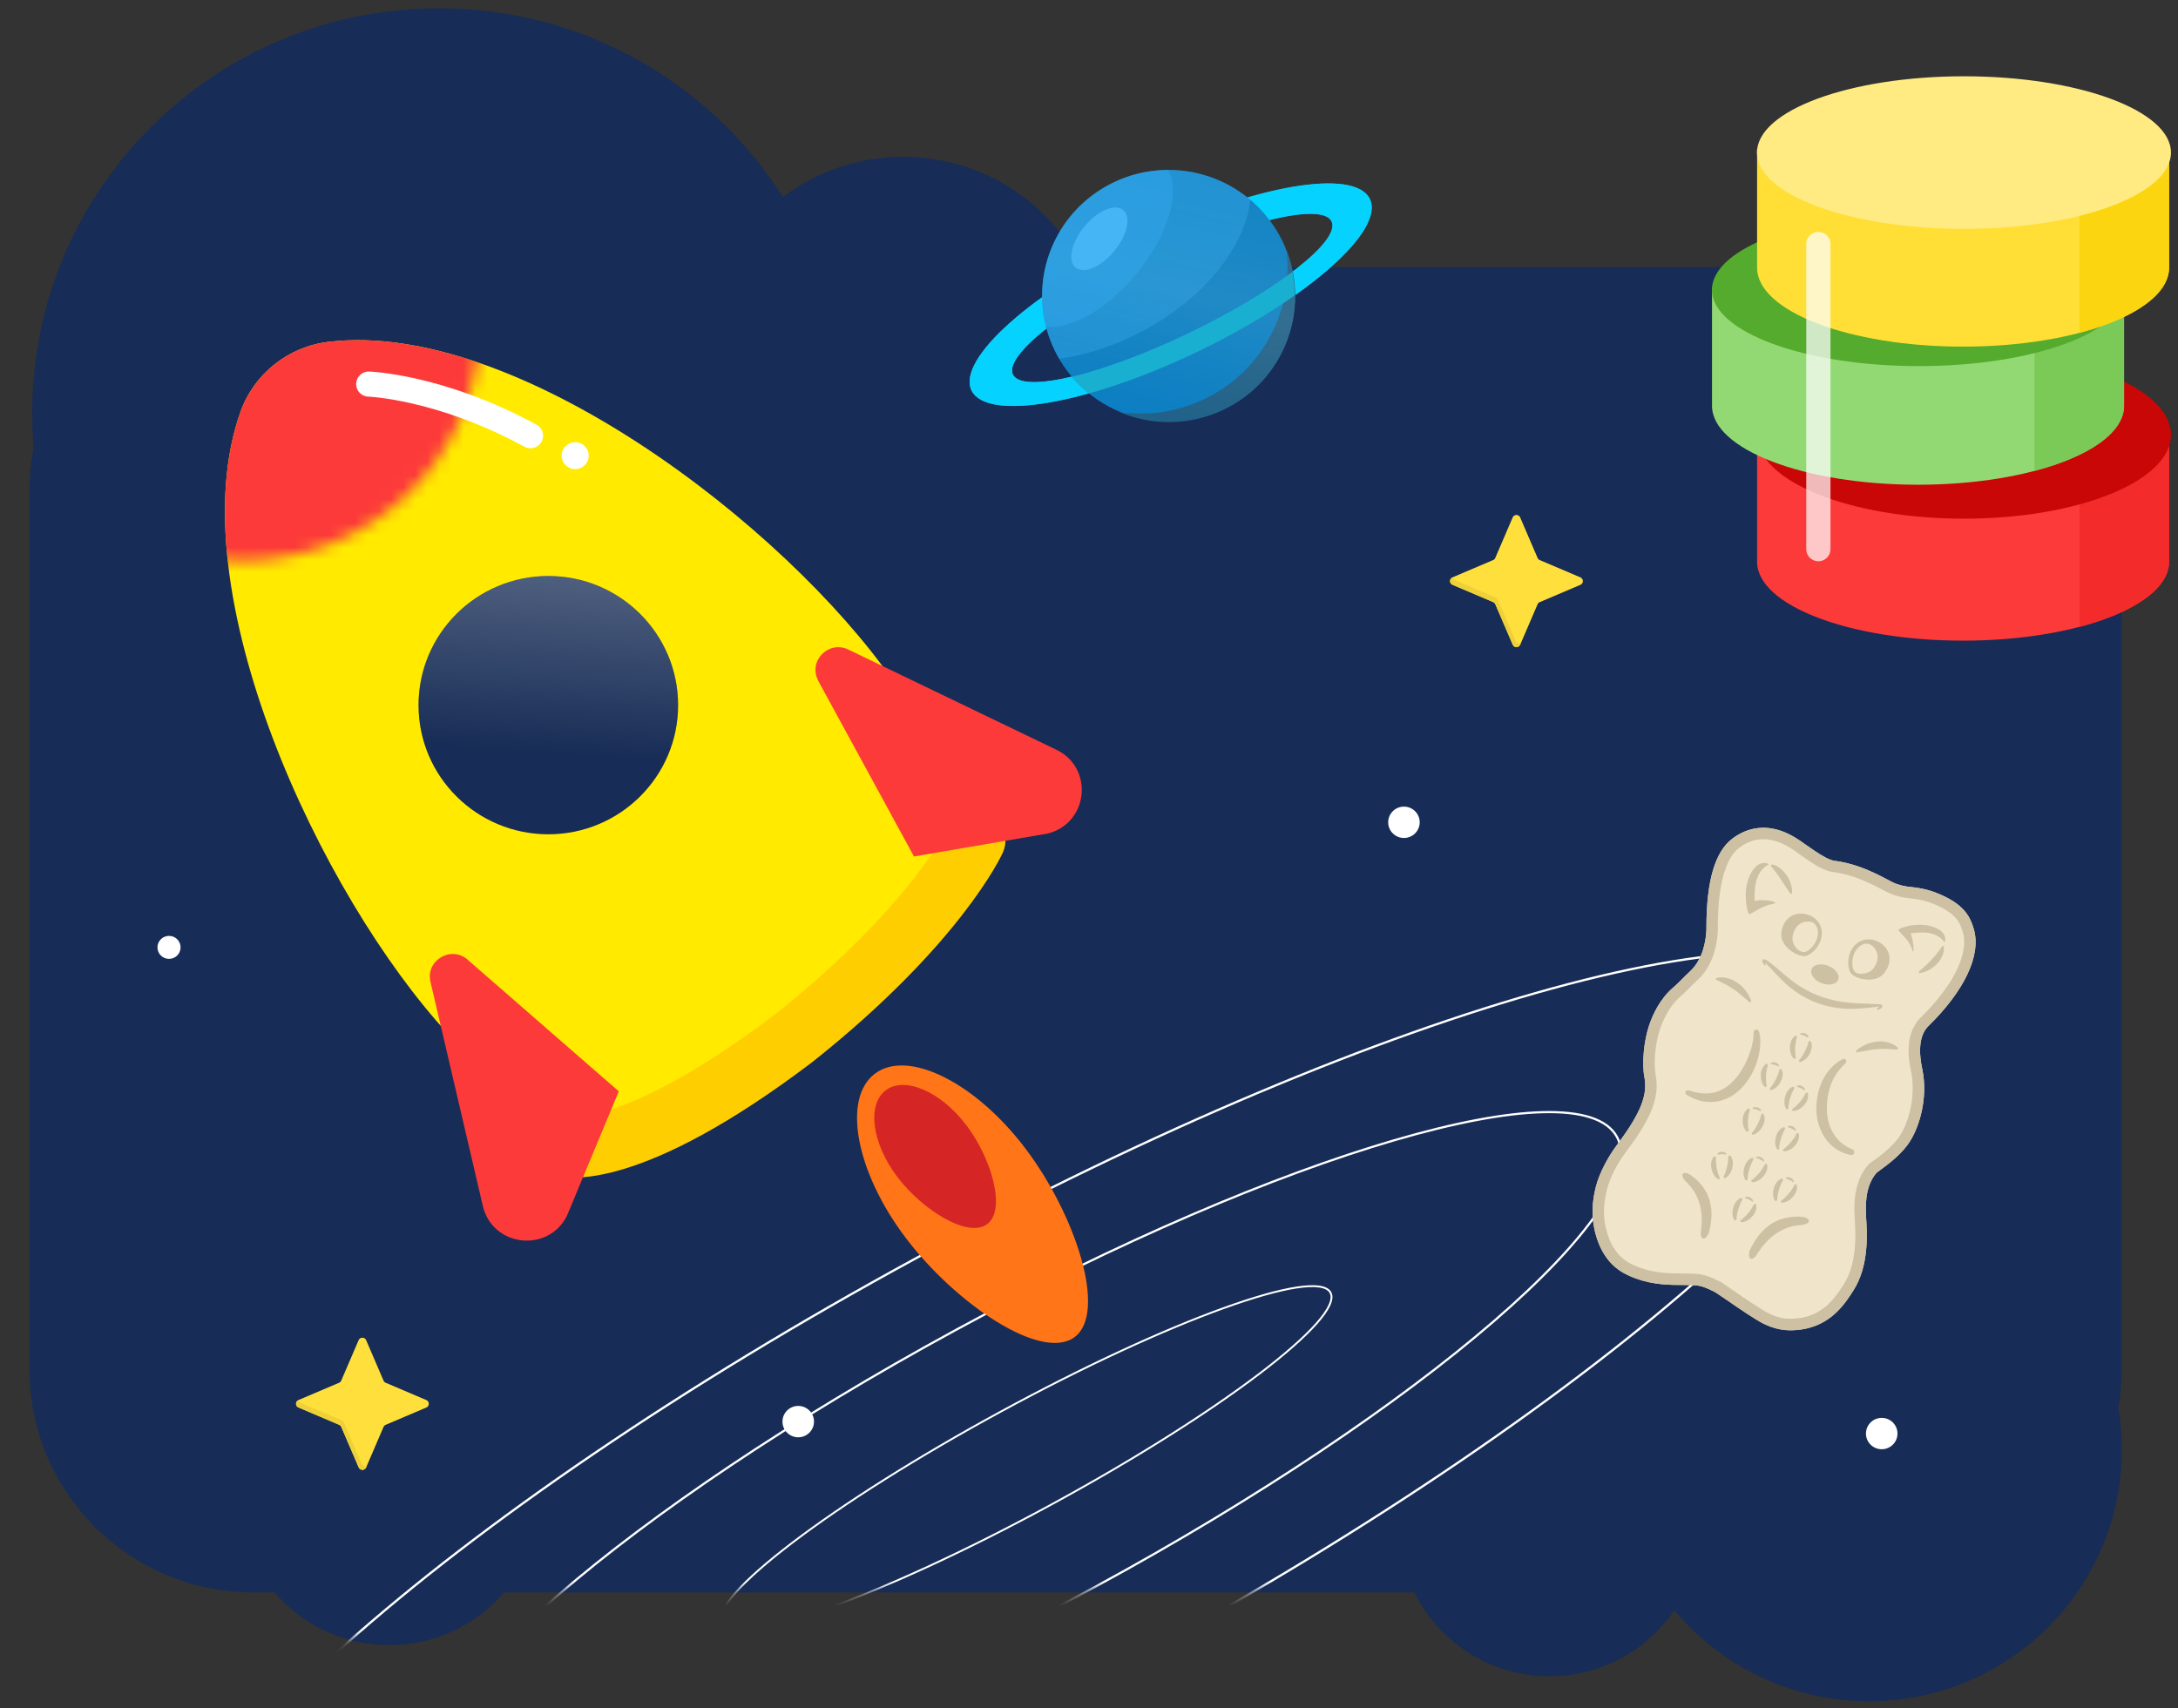 <svg width="181" height="142" viewBox="0 0 181 142" fill="none" xmlns="http://www.w3.org/2000/svg">
<rect x="0" y="0" width="181" height="142" fill="#333333" stroke="none"/>
<g id="Group 305">
<g id="5-2.&#235;&#169;&#148;&#234;&#176;&#128;&#237;&#140;&#140;&#237;&#139;&#176;&#236;&#138;&#164;&#237;&#133;&#140;&#236;&#157;&#180;&#236;&#133;&#152;">
<path id="Vector" d="M157.695 22.206H21.073C10.79 22.206 2.454 30.502 2.454 40.736V113.841C2.454 124.075 10.79 132.371 21.073 132.371H157.695C167.978 132.371 176.314 124.075 176.314 113.841V40.736C176.314 30.502 167.978 22.206 157.695 22.206Z" fill="#172C56"/>
<g id="Group">
<path id="Vector_2" d="M36.474 67.961C55.14 67.961 70.272 52.902 70.272 34.325C70.272 15.749 55.14 0.69 36.474 0.69C17.808 0.69 2.677 15.749 2.677 34.325C2.677 52.902 17.808 67.961 36.474 67.961Z" fill="#172C56"/>
<path id="Vector_3" d="M75.06 46.059C84.223 46.059 91.651 38.667 91.651 29.548C91.651 20.429 84.223 13.037 75.06 13.037C65.897 13.037 58.47 20.429 58.47 29.548C58.47 38.667 65.897 46.059 75.06 46.059Z" fill="#172C56"/>
<path id="Vector_4" d="M155.323 141.415C166.923 141.415 176.326 132.056 176.326 120.512C176.326 108.968 166.923 99.609 155.323 99.609C143.723 99.609 134.319 108.968 134.319 120.512C134.319 132.056 143.723 141.415 155.323 141.415Z" fill="#172C56"/>
<path id="Vector_5" d="M128.774 139.339C135.686 139.339 141.288 133.763 141.288 126.884C141.288 120.006 135.686 114.43 128.774 114.43C121.863 114.43 116.26 120.006 116.26 126.884C116.26 133.763 121.863 139.339 128.774 139.339Z" fill="#172C56"/>
<path id="Vector_6" d="M32.354 136.751C39.265 136.751 44.868 131.175 44.868 124.297C44.868 117.418 39.265 111.842 32.354 111.842C25.442 111.842 19.839 117.418 19.839 124.297C19.839 131.175 25.442 136.751 32.354 136.751Z" fill="#172C56"/>
</g>
<g id="Group_2">
<g id="Group_3">
<path id="Vector_7" fill-rule="evenodd" clip-rule="evenodd" d="M180.263 36.851H146.02V46.691C146.02 50.317 153.682 53.254 163.138 53.254C172.594 53.254 180.256 50.317 180.256 46.691V36.851H180.263Z" fill="#FC3A3A"/>
<path id="Vector_8" fill-rule="evenodd" clip-rule="evenodd" d="M180.262 46.697V36.958H172.816V52.108C177.312 50.925 180.256 48.944 180.262 46.697Z" fill="#F32B2B"/>
<path id="Vector_9" d="M163.214 43.115C172.714 43.115 180.415 39.993 180.415 36.141C180.415 32.29 172.714 29.168 163.214 29.168C153.714 29.168 146.013 32.29 146.013 36.141C146.013 39.993 153.714 43.115 163.214 43.115Z" fill="#C90707"/>
</g>
<g id="Group_4">
<path id="Vector_10" fill-rule="evenodd" clip-rule="evenodd" d="M176.517 23.89H142.274V33.73C142.274 37.356 149.937 40.293 159.392 40.293C168.848 40.293 176.511 37.356 176.511 33.73V23.89H176.517Z" fill="#93D973"/>
<path id="Vector_11" fill-rule="evenodd" clip-rule="evenodd" d="M169.077 39.147V23.89H176.523V33.73C176.523 35.977 173.573 37.964 169.077 39.141V39.147Z" fill="#7BC957"/>
<path id="Vector_12" d="M159.469 30.433C168.969 30.433 176.67 27.594 176.67 24.092C176.67 20.59 168.969 17.751 159.469 17.751C149.969 17.751 142.268 20.59 142.268 24.092C142.268 27.594 149.969 30.433 159.469 30.433Z" fill="#55AB2D"/>
</g>
<g id="Group_5">
<path id="Vector_13" fill-rule="evenodd" clip-rule="evenodd" d="M180.263 12.41H146.02V22.25C146.02 25.877 153.682 28.813 163.138 28.813C172.594 28.813 180.256 25.877 180.256 22.25V12.41H180.263Z" fill="#FFDF36"/>
<path id="Vector_14" fill-rule="evenodd" clip-rule="evenodd" d="M172.816 27.661V12.403H180.262V22.244C180.262 24.491 177.312 26.478 172.816 27.655V27.661Z" fill="#FBD50F"/>
<path id="Vector_15" d="M163.214 19.023C172.714 19.023 180.415 16.184 180.415 12.682C180.415 9.18 172.714 6.341 163.214 6.341C153.714 6.341 146.013 9.18 146.013 12.682C146.013 16.184 153.714 19.023 163.214 19.023Z" fill="#FFEB82"/>
</g>
<path id="Vector_16" d="M151.113 45.646V20.288" stroke="url(#paint0_linear_1289_29005)" stroke-opacity="0.8" stroke-width="2.014" stroke-linecap="round"/>
</g>
<g id="Group_6">
<path id="Vector_17" fill-rule="evenodd" clip-rule="evenodd" d="M99.574 29.205C108.712 24.807 115.103 19.137 113.837 16.536C112.578 13.935 104.14 15.397 95.002 19.789C85.864 24.187 79.473 29.857 80.739 32.458C82.004 35.059 90.436 33.597 99.574 29.205ZM98.824 27.661C106.136 24.142 111.433 19.997 110.658 18.403C109.882 16.808 103.326 18.358 96.013 21.877C88.7 25.396 83.403 29.541 84.179 31.135C84.955 32.73 91.511 31.18 98.824 27.661Z" fill="#12ADCF"/>
<path id="Vector_18" fill-rule="evenodd" clip-rule="evenodd" d="M99.574 29.205C108.712 24.807 115.103 19.137 113.837 16.536C112.578 13.935 104.14 15.397 95.002 19.789C85.864 24.187 79.473 29.857 80.739 32.458C82.004 35.059 90.436 33.597 99.574 29.205ZM98.824 27.661C106.136 24.142 111.433 19.997 110.658 18.403C109.882 16.808 103.326 18.358 96.013 21.877C88.7 25.396 83.403 29.541 84.179 31.135C84.955 32.73 91.511 31.18 98.824 27.661Z" fill="url(#paint1_linear_1289_29005)" fill-opacity="0.15"/>
<path id="Vector_19" fill-rule="evenodd" clip-rule="evenodd" d="M99.574 29.205C108.712 24.807 115.103 19.137 113.837 16.536C112.578 13.935 104.14 15.397 95.002 19.789C85.864 24.187 79.473 29.857 80.739 32.458C82.004 35.059 90.436 33.597 99.574 29.205ZM98.824 27.661C106.136 24.142 111.433 19.997 110.658 18.403C109.882 16.808 103.326 18.358 96.013 21.877C88.7 25.396 83.403 29.541 84.179 31.135C84.955 32.73 91.511 31.18 98.824 27.661Z" fill="#06D2FF"/>
<path id="Vector_20" d="M97.107 35.034C102.909 35.034 107.612 30.353 107.612 24.579C107.612 18.806 102.909 14.125 97.107 14.125C91.305 14.125 86.602 18.806 86.602 24.579C86.602 30.353 91.305 35.034 97.107 35.034Z" fill="#017ABE"/>
<path id="Vector_21" d="M97.107 35.034C102.909 35.034 107.612 30.353 107.612 24.579C107.612 18.806 102.909 14.125 97.107 14.125C91.305 14.125 86.602 18.806 86.602 24.579C86.602 30.353 91.305 35.034 97.107 35.034Z" fill="url(#paint2_linear_1289_29005)" fill-opacity="0.15"/>
<path id="Vector_22" fill-rule="evenodd" clip-rule="evenodd" d="M106.925 20.845C107.491 25.8 104.941 30.793 100.191 33.122C97.882 34.255 95.396 34.596 93.031 34.255C95.746 35.4 98.932 35.406 101.787 34.008C106.709 31.59 108.883 25.844 106.925 20.845Z" fill="#175B82"/>
<path id="Vector_23" fill-rule="evenodd" clip-rule="evenodd" d="M106.925 20.845C107.491 25.8 104.941 30.793 100.191 33.122C97.882 34.255 95.396 34.596 93.031 34.255C95.746 35.4 98.932 35.406 101.787 34.008C106.709 31.59 108.883 25.844 106.925 20.845Z" fill="url(#paint3_linear_1289_29005)" fill-opacity="0.15"/>
<path id="Vector_24" opacity="0.3" fill-rule="evenodd" clip-rule="evenodd" d="M88.013 29.813C87.899 29.617 87.791 29.414 87.689 29.206C85.12 24.029 87.257 17.757 92.458 15.207C96.331 13.302 100.814 13.998 103.911 16.612C103.478 20.51 100.032 24.877 94.786 27.611C92.528 28.788 90.207 29.522 88.02 29.819L88.013 29.813Z" fill="#45B5F5"/>
<path id="Vector_25" opacity="0.4" fill-rule="evenodd" clip-rule="evenodd" d="M86.92 27.136C85.731 22.459 87.931 17.428 92.458 15.207C93.94 14.479 95.517 14.131 97.069 14.125C98.13 15.929 97.088 19.542 94.436 22.763C91.988 25.731 88.936 27.44 86.92 27.142V27.136Z" fill="#35AEF3"/>
<path id="Vector_26" d="M92.605 20.866C93.693 19.544 94.019 18.018 93.332 17.457C92.644 16.897 91.205 17.514 90.116 18.836C89.028 20.157 88.702 21.683 89.389 22.244C90.076 22.805 91.516 22.187 92.605 20.866Z" fill="#45B5F5"/>
<path id="Vector_27" d="M107.408 22.592C105.278 24.2 102.27 26.01 98.811 27.674C95.161 29.427 91.702 30.693 89.056 31.326C89.489 31.838 89.966 32.3 90.474 32.711C93.228 31.939 96.35 30.762 99.555 29.218C102.601 27.75 105.342 26.149 107.593 24.56C107.593 23.909 107.529 23.25 107.402 22.599L107.408 22.592Z" fill="#12ADCF"/>
<path id="Vector_28" d="M107.408 22.592C105.278 24.2 102.27 26.01 98.811 27.674C95.161 29.427 91.702 30.693 89.056 31.326C89.489 31.838 89.966 32.3 90.474 32.711C93.228 31.939 96.35 30.762 99.555 29.218C102.601 27.75 105.342 26.149 107.593 24.56C107.593 23.909 107.529 23.25 107.402 22.599L107.408 22.592Z" fill="url(#paint4_linear_1289_29005)" fill-opacity="0.15"/>
</g>
<g id="Group_7">
<path id="Vector_29" d="M125.715 43.013C125.83 42.748 126.211 42.748 126.326 43.013L127.776 46.386C127.807 46.462 127.871 46.526 127.947 46.557L131.337 48C131.604 48.114 131.604 48.494 131.337 48.608L127.947 50.05C127.871 50.082 127.807 50.145 127.776 50.221L126.326 53.594C126.211 53.86 125.83 53.86 125.715 53.594L124.265 50.221C124.234 50.145 124.17 50.082 124.094 50.05L120.704 48.608C120.437 48.494 120.437 48.114 120.704 48L124.094 46.557C124.17 46.526 124.234 46.462 124.265 46.386L125.715 43.013Z" fill="#FFDF36"/>
<path id="Vector_30" fill-rule="evenodd" clip-rule="evenodd" d="M120.698 48C120.444 48.12 120.45 48.487 120.711 48.601L124.1 50.044C124.176 50.076 124.24 50.139 124.272 50.215L125.722 53.588C125.836 53.854 126.218 53.854 126.332 53.588L126.383 53.468C126.23 53.525 126.04 53.468 125.963 53.291L124.482 49.842C124.45 49.766 124.386 49.702 124.31 49.671L120.895 48.215C120.793 48.171 120.736 48.095 120.711 48.006L120.698 48Z" fill="#DCC131"/>
<path id="Vector_31" opacity="0.5" d="M125.715 43.013C125.83 42.748 126.211 42.748 126.326 43.013L127.776 46.386C127.807 46.462 127.871 46.526 127.947 46.557L131.337 48C131.604 48.114 131.604 48.494 131.337 48.608L127.947 50.05C127.871 50.082 127.807 50.145 127.776 50.221L126.326 53.594C126.211 53.86 125.83 53.86 125.715 53.594L124.265 50.221C124.234 50.145 124.17 50.082 124.094 50.05L120.704 48.608C120.437 48.494 120.437 48.114 120.704 48L124.094 46.557C124.17 46.526 124.234 46.462 124.265 46.386L125.715 43.013Z" fill="#FFE142"/>
</g>
<g id="Group_8">
<path id="Vector_32" d="M29.81 111.399C29.924 111.133 30.306 111.133 30.421 111.399L31.87 114.772C31.902 114.848 31.966 114.911 32.042 114.943L35.431 116.386C35.698 116.5 35.698 116.879 35.431 116.993L32.042 118.436C31.966 118.468 31.902 118.531 31.87 118.607L30.421 121.98C30.306 122.246 29.924 122.246 29.81 121.98L28.36 118.607C28.328 118.531 28.265 118.468 28.189 118.436L24.799 116.993C24.532 116.879 24.532 116.5 24.799 116.386L28.189 114.943C28.265 114.911 28.328 114.848 28.36 114.772L29.81 111.399Z" fill="#FFDF36"/>
<path id="Vector_33" fill-rule="evenodd" clip-rule="evenodd" d="M24.793 116.392C24.538 116.512 24.545 116.879 24.805 116.993L28.195 118.436C28.271 118.468 28.335 118.531 28.366 118.607L29.816 121.98C29.931 122.246 30.312 122.246 30.427 121.98L30.478 121.86C30.325 121.917 30.134 121.86 30.058 121.683L28.576 118.234C28.545 118.158 28.481 118.094 28.405 118.063L24.99 116.607C24.888 116.563 24.831 116.487 24.805 116.398L24.793 116.392Z" fill="#DCC131"/>
<path id="Vector_34" opacity="0.5" d="M29.81 111.399C29.924 111.133 30.306 111.133 30.421 111.399L31.87 114.772C31.902 114.848 31.966 114.911 32.042 114.943L35.431 116.386C35.698 116.5 35.698 116.879 35.431 116.993L32.042 118.436C31.966 118.468 31.902 118.531 31.87 118.607L30.421 121.98C30.306 122.246 29.924 122.246 29.81 121.98L28.36 118.607C28.328 118.531 28.265 118.468 28.189 118.436L24.799 116.993C24.532 116.879 24.532 116.5 24.799 116.386L28.189 114.943C28.265 114.911 28.328 114.848 28.36 114.772L29.81 111.399Z" fill="#FFE142"/>
</g>
<path id="Vector_35" d="M116.673 69.657C117.396 69.657 117.983 69.073 117.983 68.353C117.983 67.633 117.396 67.049 116.673 67.049C115.95 67.049 115.363 67.633 115.363 68.353C115.363 69.073 115.95 69.657 116.673 69.657Z" fill="white"/>
<path id="Vector_36" d="M14.046 79.706C14.577 79.706 15.007 79.278 15.007 78.751C15.007 78.223 14.577 77.795 14.046 77.795C13.516 77.795 13.086 78.223 13.086 78.751C13.086 79.278 13.516 79.706 14.046 79.706Z" fill="white"/>
<path id="Vector_37" d="M156.378 120.467C157.102 120.467 157.688 119.884 157.688 119.164C157.688 118.444 157.102 117.86 156.378 117.86C155.655 117.86 155.068 118.444 155.068 119.164C155.068 119.884 155.655 120.467 156.378 120.467Z" fill="white"/>
<path id="Vector_38" d="M66.336 119.474C67.059 119.474 67.646 118.89 67.646 118.17C67.646 117.45 67.059 116.866 66.336 116.866C65.612 116.866 65.026 117.45 65.026 118.17C65.026 118.89 65.612 119.474 66.336 119.474Z" fill="white"/>
<g id="Clip path group">
<mask id="mask0_1289_29005" style="mask-type:luminance" maskUnits="userSpaceOnUse" x="2" y="0" width="175" height="142">
<g id="clippath">
<path id="Vector_39" d="M176.034 117.018C176.212 115.987 176.314 114.924 176.314 113.842V40.729C176.314 30.496 167.977 22.2 157.695 22.2H89.915C89.648 21.668 89.355 21.149 89.025 20.637C84.084 12.96 73.82 10.726 66.107 15.644C65.745 15.878 65.395 16.125 65.058 16.378C65.013 16.308 64.975 16.238 64.931 16.169C54.858 0.531 33.956 -4.019 18.237 6.005C7.312 12.973 1.78 25.155 2.797 37.185C2.575 38.331 2.454 39.521 2.454 40.729V113.835C2.454 124.068 10.791 132.365 21.073 132.365H22.841C26.834 137.035 33.772 138.181 39.107 134.782C40.175 134.099 41.104 133.282 41.886 132.365H117.544C117.754 132.782 117.977 133.2 118.237 133.605C121.964 139.396 129.709 141.085 135.527 137.371C137.015 136.421 138.224 135.213 139.152 133.839C145.822 141.87 157.618 143.87 166.654 138.105C173.967 133.441 177.395 125.024 176.034 117.012V117.018Z" fill="white"/>
</g>
</mask>
<g mask="url(#mask0_1289_29005)">
<g id="Group_9">
<g id="Group_10">
<path id="Vector_40" d="M87.388 125.054C101.357 117.456 111.734 109.57 110.565 107.442C109.396 105.314 97.124 109.748 83.155 117.347C69.186 124.945 58.809 132.83 59.978 134.959C61.147 137.087 73.419 132.653 87.388 125.054Z" stroke="white" stroke-width="0.155" stroke-miterlimit="10"/>
<path id="Vector_41" d="M91.118 131.845C118.233 117.096 137.597 100.373 134.368 94.493C131.139 88.614 106.54 95.805 79.425 110.555C52.309 125.304 32.945 142.027 36.174 147.906C39.403 153.786 64.002 146.595 91.118 131.845Z" stroke="white" stroke-width="0.18" stroke-miterlimit="10"/>
<path id="Vector_42" d="M94.4 137.82C133.564 116.517 161.227 91.805 156.186 82.626C151.144 73.447 115.308 83.276 76.143 104.58C36.979 125.884 9.316 150.595 14.357 159.774C19.399 168.953 55.235 159.124 94.4 137.82Z" stroke="white" stroke-width="0.186" stroke-miterlimit="10"/>
</g>
</g>
</g>
</g>
<g id="Group_11">
<path id="Vector_43" d="M148.099 69.093C146.643 68.562 145.218 68.77 143.978 69.701C142.528 70.789 141.816 73.194 141.81 77.067C141.81 77.162 141.81 77.257 141.81 77.289C141.772 78.143 141.549 79.719 140.443 80.744C140.214 80.953 140.01 81.162 139.813 81.358C139.559 81.617 139.311 81.864 139.037 82.098C137.969 83.009 137.365 84.294 137.053 85.218C136.608 86.509 136.436 88.408 136.659 89.547C136.99 91.236 136.049 92.926 134.306 95.268C133.708 96.078 132.952 97.381 132.627 98.628C132.297 99.913 132.259 101.083 132.507 102.204C132.907 103.994 133.785 105.247 135.127 105.918C135.387 106.051 135.654 106.165 135.928 106.266C137.403 106.804 138.777 106.811 139.877 106.811C140.436 106.811 140.919 106.811 141.244 106.887C141.384 106.918 141.53 106.962 141.683 107.019C141.994 107.133 142.293 107.285 142.554 107.418C142.655 107.481 143.05 107.754 143.399 107.988C144.69 108.88 145.905 109.703 146.573 110.038C146.573 110.038 146.573 110.038 146.579 110.038C146.77 110.127 146.954 110.209 147.139 110.279C147.679 110.475 148.213 110.576 148.76 110.576C151.901 110.576 153.23 108.507 154.025 107.266C155.342 105.209 155.163 102.501 155.081 101.197V101.109C154.966 99.463 155.259 98.274 155.958 97.476C156.009 97.432 156.136 97.343 156.238 97.267C156.887 96.793 158.095 95.913 158.769 94.799C159.513 93.578 160.219 91.312 159.767 88.958C159.761 88.92 159.748 88.87 159.736 88.806C159.214 86.313 160.034 85.509 160.302 85.243C161.726 83.845 162.82 82.396 163.468 81.048C164.155 79.63 164.346 78.314 164.034 77.244C163.735 76.225 163.258 75.15 160.988 74.245C160.925 74.219 160.861 74.194 160.798 74.169C159.952 73.859 159.246 73.776 158.775 73.726C158.667 73.713 158.572 73.7 158.502 73.694C158.165 73.643 157.872 73.567 157.618 73.479C157.485 73.428 157.351 73.371 157.23 73.308C156.664 73.011 155.965 72.637 155.246 72.333C155.049 72.251 154.852 72.169 154.655 72.099C153.892 71.821 153.154 71.637 152.416 71.542C152.334 71.53 152.251 71.511 152.175 71.479H152.156C151.526 71.232 150.948 70.827 150.331 70.397C150.248 70.34 150.172 70.283 150.089 70.232C150.045 70.201 150 70.169 149.943 70.131C149.561 69.853 148.919 69.397 148.099 69.093Z" fill="#F0E4CB"/>
<g id="Group_12">
<path id="Vector_44" fill-rule="evenodd" clip-rule="evenodd" d="M145.364 75.967C145.523 76.036 146.293 75.334 147.266 75.15C148.239 74.967 146.261 74.676 145.816 74.91C145.803 74.138 145.733 72.492 147.011 71.834C146.331 71.461 145.473 72.094 145.155 73.606C144.945 74.619 145.206 75.903 145.371 75.973L145.364 75.967Z" fill="#CEC0A3"/>
<path id="Vector_45" fill-rule="evenodd" clip-rule="evenodd" d="M147.202 72.018V72.03C147.355 72.214 147.495 72.391 147.628 72.575C147.762 72.752 147.889 72.935 148.01 73.119L148.378 73.682C148.442 73.777 148.499 73.878 148.569 73.973C148.639 74.068 148.703 74.169 148.785 74.264C148.785 74.264 148.824 74.296 148.849 74.296C148.9 74.296 148.938 74.258 148.938 74.207C148.938 74.081 148.925 73.954 148.913 73.828C148.887 73.707 148.862 73.581 148.824 73.46C148.747 73.22 148.633 72.992 148.493 72.783C148.353 72.575 148.181 72.378 147.984 72.214C147.781 72.056 147.564 71.916 147.291 71.859C147.266 71.859 147.234 71.859 147.215 71.878C147.17 71.91 147.164 71.967 147.196 72.011L147.202 72.018Z" fill="#CEC0A3"/>
<path id="Vector_46" fill-rule="evenodd" clip-rule="evenodd" d="M145.034 98.078C145.034 98.078 145.078 98.122 145.117 98.122C145.174 98.122 145.218 98.084 145.225 98.027V98.014C145.231 97.869 145.25 97.73 145.276 97.59C145.301 97.451 145.333 97.312 145.377 97.179C145.415 97.046 145.466 96.913 145.517 96.787C145.568 96.66 145.632 96.54 145.702 96.407C145.714 96.375 145.721 96.344 145.708 96.312C145.689 96.261 145.625 96.23 145.574 96.255C145.403 96.318 145.269 96.445 145.167 96.59C145.066 96.736 144.996 96.894 144.951 97.059C144.907 97.223 144.888 97.394 144.894 97.565C144.907 97.736 144.939 97.913 145.04 98.065L145.034 98.078Z" fill="#CEC0A3"/>
<path id="Vector_47" fill-rule="evenodd" clip-rule="evenodd" d="M145.638 98.274C145.822 98.274 145.988 98.198 146.14 98.116C146.293 98.027 146.42 97.92 146.535 97.787C146.649 97.66 146.744 97.508 146.808 97.344C146.872 97.179 146.897 96.996 146.859 96.818C146.853 96.787 146.833 96.761 146.802 96.749C146.751 96.724 146.687 96.749 146.662 96.793C146.592 96.932 146.528 97.053 146.452 97.166C146.376 97.28 146.293 97.388 146.204 97.496C146.115 97.603 146.02 97.704 145.918 97.806C145.816 97.907 145.708 97.996 145.593 98.078H145.581C145.581 98.078 145.536 98.135 145.543 98.166C145.543 98.223 145.587 98.268 145.644 98.261L145.638 98.274Z" fill="#CEC0A3"/>
<path id="Vector_48" fill-rule="evenodd" clip-rule="evenodd" d="M145.975 96.268L146.128 96.318C146.178 96.337 146.223 96.356 146.267 96.375C146.356 96.419 146.446 96.477 146.535 96.54C146.535 96.54 146.566 96.559 146.579 96.552C146.604 96.546 146.624 96.514 146.611 96.489C146.592 96.426 146.554 96.369 146.509 96.318C146.465 96.268 146.407 96.23 146.35 96.198C146.229 96.135 146.083 96.122 145.962 96.166C145.95 96.166 145.937 96.185 145.93 96.198C145.924 96.223 145.93 96.255 145.962 96.261L145.975 96.268Z" fill="#CEC0A3"/>
<path id="Vector_49" fill-rule="evenodd" clip-rule="evenodd" d="M148.156 98.134C148.169 98.103 148.175 98.071 148.162 98.04C148.143 97.989 148.08 97.957 148.029 97.983C147.857 98.046 147.724 98.172 147.622 98.318C147.52 98.463 147.45 98.622 147.406 98.786C147.361 98.951 147.342 99.122 147.348 99.293C147.361 99.463 147.393 99.641 147.495 99.793C147.514 99.818 147.539 99.837 147.577 99.837C147.635 99.837 147.679 99.799 147.685 99.742V99.729C147.692 99.584 147.711 99.444 147.736 99.305C147.762 99.166 147.793 99.027 147.838 98.894C147.876 98.761 147.927 98.628 147.978 98.501C148.029 98.375 148.092 98.255 148.162 98.122L148.156 98.134Z" fill="#CEC0A3"/>
<path id="Vector_50" fill-rule="evenodd" clip-rule="evenodd" d="M148.372 99.52C148.27 99.622 148.162 99.71 148.048 99.793H148.035C148.035 99.793 147.991 99.85 147.997 99.881C147.997 99.938 148.041 99.982 148.099 99.976C148.283 99.976 148.448 99.9 148.601 99.818C148.754 99.729 148.881 99.622 148.995 99.489C149.11 99.362 149.205 99.21 149.269 99.046C149.332 98.881 149.358 98.698 149.32 98.521C149.313 98.489 149.294 98.464 149.262 98.451C149.212 98.426 149.148 98.451 149.122 98.495C149.053 98.635 148.989 98.755 148.913 98.869C148.836 98.983 148.754 99.09 148.665 99.198C148.576 99.305 148.48 99.407 148.378 99.508L148.372 99.52Z" fill="#CEC0A3"/>
<path id="Vector_51" fill-rule="evenodd" clip-rule="evenodd" d="M148.983 98.034C148.938 97.983 148.881 97.945 148.824 97.913C148.703 97.85 148.557 97.837 148.436 97.882C148.423 97.882 148.41 97.901 148.404 97.913C148.398 97.939 148.404 97.97 148.436 97.977L148.588 98.027C148.639 98.046 148.684 98.065 148.728 98.084C148.817 98.129 148.906 98.186 148.995 98.249C148.995 98.249 149.027 98.268 149.04 98.261C149.065 98.255 149.084 98.223 149.072 98.198C149.053 98.135 149.015 98.078 148.97 98.027L148.983 98.034Z" fill="#CEC0A3"/>
<path id="Vector_52" fill-rule="evenodd" clip-rule="evenodd" d="M147.857 95.463C147.857 95.318 147.883 95.179 147.908 95.04C147.934 94.9 147.965 94.761 148.01 94.628C148.048 94.495 148.099 94.362 148.15 94.236C148.201 94.109 148.264 93.989 148.334 93.856C148.347 93.825 148.353 93.793 148.341 93.761C148.321 93.71 148.258 93.679 148.207 93.704C148.035 93.767 147.902 93.894 147.8 94.04C147.698 94.185 147.628 94.343 147.584 94.508C147.539 94.672 147.52 94.843 147.527 95.014C147.539 95.185 147.571 95.362 147.673 95.514C147.692 95.54 147.717 95.558 147.756 95.558C147.813 95.558 147.857 95.52 147.864 95.463V95.451L147.857 95.463Z" fill="#CEC0A3"/>
<path id="Vector_53" fill-rule="evenodd" clip-rule="evenodd" d="M148.773 95.559C148.925 95.47 149.052 95.362 149.167 95.23C149.281 95.103 149.377 94.951 149.44 94.787C149.504 94.622 149.529 94.439 149.491 94.261C149.485 94.23 149.466 94.204 149.434 94.192C149.383 94.166 149.32 94.192 149.294 94.236C149.224 94.375 149.161 94.496 149.084 94.609C149.008 94.723 148.925 94.831 148.836 94.939C148.747 95.046 148.652 95.147 148.55 95.249C148.448 95.35 148.34 95.438 148.226 95.521H148.213C148.213 95.521 148.169 95.578 148.175 95.609C148.175 95.666 148.219 95.71 148.277 95.704C148.461 95.704 148.626 95.628 148.779 95.546L148.773 95.559Z" fill="#CEC0A3"/>
<path id="Vector_54" fill-rule="evenodd" clip-rule="evenodd" d="M149.174 93.983C149.174 93.983 149.205 94.002 149.218 93.996C149.244 93.989 149.263 93.958 149.25 93.933C149.231 93.869 149.193 93.812 149.148 93.762C149.104 93.711 149.047 93.673 148.989 93.641C148.868 93.578 148.722 93.565 148.601 93.61C148.589 93.61 148.576 93.629 148.57 93.641C148.563 93.667 148.57 93.698 148.601 93.705L148.754 93.755C148.805 93.774 148.849 93.793 148.894 93.812C148.983 93.856 149.072 93.913 149.161 93.977L149.174 93.983Z" fill="#CEC0A3"/>
<path id="Vector_55" fill-rule="evenodd" clip-rule="evenodd" d="M148.43 92.167C148.43 92.167 148.474 92.211 148.512 92.211C148.57 92.211 148.614 92.173 148.62 92.116V92.104C148.627 91.958 148.646 91.819 148.671 91.68C148.697 91.54 148.729 91.401 148.773 91.268C148.811 91.135 148.862 91.002 148.913 90.876C148.964 90.749 149.027 90.629 149.097 90.496C149.11 90.465 149.116 90.433 149.104 90.401C149.085 90.351 149.021 90.319 148.97 90.344C148.798 90.408 148.665 90.534 148.563 90.68C148.461 90.825 148.392 90.984 148.347 91.148C148.302 91.313 148.283 91.484 148.29 91.654C148.302 91.825 148.334 92.002 148.436 92.154L148.43 92.167Z" fill="#CEC0A3"/>
<path id="Vector_56" fill-rule="evenodd" clip-rule="evenodd" d="M149.53 92.199C149.682 92.11 149.81 92.003 149.924 91.87C150.038 91.743 150.134 91.591 150.197 91.427C150.261 91.262 150.286 91.079 150.248 90.901C150.242 90.87 150.223 90.844 150.191 90.832C150.14 90.806 150.077 90.832 150.051 90.876C149.981 91.015 149.918 91.136 149.841 91.249C149.765 91.363 149.682 91.471 149.593 91.579C149.504 91.686 149.409 91.787 149.307 91.889C149.205 91.99 149.097 92.079 148.983 92.161H148.97C148.97 92.161 148.926 92.218 148.932 92.249C148.932 92.306 148.977 92.351 149.034 92.344C149.218 92.344 149.384 92.268 149.536 92.186L149.53 92.199Z" fill="#CEC0A3"/>
<path id="Vector_57" fill-rule="evenodd" clip-rule="evenodd" d="M149.371 90.351L149.523 90.401C149.574 90.42 149.619 90.439 149.663 90.458C149.752 90.502 149.841 90.559 149.93 90.623C149.93 90.623 149.962 90.642 149.975 90.635C150 90.629 150.019 90.597 150.007 90.572C149.988 90.509 149.949 90.452 149.905 90.401C149.86 90.351 149.803 90.313 149.746 90.281C149.625 90.218 149.479 90.205 149.358 90.249C149.345 90.249 149.333 90.268 149.326 90.281C149.32 90.306 149.326 90.338 149.358 90.344L149.371 90.351Z" fill="#CEC0A3"/>
<path id="Vector_58" fill-rule="evenodd" clip-rule="evenodd" d="M144.309 101.349C144.309 101.204 144.334 101.064 144.36 100.925C144.385 100.786 144.417 100.647 144.462 100.514C144.5 100.381 144.551 100.248 144.601 100.122C144.652 99.995 144.716 99.875 144.786 99.742C144.799 99.71 144.805 99.679 144.792 99.647C144.773 99.596 144.71 99.565 144.659 99.59C144.487 99.653 144.353 99.78 144.252 99.925C144.15 100.071 144.08 100.229 144.035 100.394C143.991 100.558 143.972 100.729 143.978 100.9C143.991 101.071 144.023 101.248 144.125 101.4C144.144 101.425 144.169 101.444 144.207 101.444C144.264 101.444 144.309 101.406 144.315 101.349V101.337L144.309 101.349Z" fill="#CEC0A3"/>
<path id="Vector_59" fill-rule="evenodd" clip-rule="evenodd" d="M145.886 100.083C145.835 100.058 145.771 100.083 145.746 100.128C145.676 100.267 145.612 100.387 145.536 100.501C145.46 100.615 145.377 100.723 145.288 100.83C145.199 100.938 145.104 101.039 145.002 101.14C144.9 101.242 144.792 101.33 144.678 101.412H144.665C144.665 101.412 144.62 101.469 144.627 101.501C144.627 101.558 144.671 101.602 144.729 101.596C144.913 101.596 145.078 101.52 145.231 101.438C145.384 101.349 145.511 101.242 145.625 101.109C145.74 100.982 145.835 100.83 145.899 100.666C145.962 100.501 145.988 100.318 145.949 100.14C145.943 100.109 145.924 100.083 145.892 100.071L145.886 100.083Z" fill="#CEC0A3"/>
<path id="Vector_60" fill-rule="evenodd" clip-rule="evenodd" d="M145.619 99.875C145.619 99.875 145.651 99.894 145.663 99.887C145.689 99.881 145.708 99.849 145.695 99.824C145.676 99.761 145.638 99.704 145.593 99.653C145.549 99.603 145.492 99.565 145.434 99.533C145.314 99.47 145.167 99.457 145.046 99.501C145.034 99.501 145.021 99.52 145.015 99.533C145.008 99.558 145.015 99.59 145.046 99.596L145.199 99.647C145.25 99.666 145.294 99.685 145.339 99.704C145.428 99.748 145.517 99.805 145.606 99.868L145.619 99.875Z" fill="#CEC0A3"/>
<path id="Vector_61" fill-rule="evenodd" clip-rule="evenodd" d="M146.471 93.648C146.554 93.496 146.611 93.332 146.636 93.161C146.662 92.99 146.649 92.8 146.566 92.635C146.554 92.61 146.528 92.585 146.496 92.579C146.439 92.566 146.388 92.597 146.369 92.654C146.331 92.806 146.293 92.933 146.242 93.066C146.191 93.192 146.134 93.319 146.07 93.445C146.007 93.572 145.937 93.692 145.861 93.812C145.784 93.933 145.702 94.047 145.606 94.154V94.167C145.606 94.167 145.568 94.224 145.574 94.255C145.587 94.306 145.644 94.344 145.695 94.325C145.873 94.281 146.02 94.173 146.147 94.059C146.274 93.945 146.376 93.806 146.458 93.654L146.471 93.648Z" fill="#CEC0A3"/>
<path id="Vector_62" fill-rule="evenodd" clip-rule="evenodd" d="M145.231 94.078C145.288 94.066 145.32 94.015 145.314 93.964V93.952C145.288 93.813 145.269 93.673 145.263 93.528C145.263 93.389 145.263 93.243 145.263 93.11C145.269 92.971 145.288 92.832 145.314 92.699C145.339 92.566 145.364 92.433 145.409 92.287C145.415 92.249 145.409 92.218 145.396 92.192C145.364 92.148 145.301 92.135 145.256 92.161C145.104 92.262 145.002 92.414 144.932 92.579C144.862 92.743 144.83 92.914 144.824 93.085C144.824 93.256 144.837 93.427 144.888 93.591C144.938 93.756 145.008 93.92 145.142 94.047C145.167 94.066 145.199 94.078 145.231 94.072V94.078Z" fill="#CEC0A3"/>
<path id="Vector_63" fill-rule="evenodd" clip-rule="evenodd" d="M146.28 92.364C146.28 92.364 146.312 92.37 146.325 92.364C146.35 92.351 146.363 92.319 146.35 92.294C146.293 92.174 146.178 92.085 146.051 92.047C145.988 92.028 145.918 92.022 145.854 92.028C145.791 92.028 145.727 92.047 145.663 92.079C145.651 92.085 145.638 92.098 145.638 92.117C145.638 92.142 145.657 92.168 145.682 92.174C145.791 92.186 145.892 92.205 145.988 92.237C146.032 92.25 146.083 92.269 146.128 92.294L146.274 92.364H146.28Z" fill="#CEC0A3"/>
<path id="Vector_64" fill-rule="evenodd" clip-rule="evenodd" d="M150.223 86.237C150.223 86.237 150.255 86.243 150.267 86.237C150.293 86.224 150.305 86.199 150.299 86.173C150.255 86.047 150.14 85.952 150.019 85.908C149.956 85.882 149.892 85.87 149.822 85.87C149.759 85.87 149.689 85.876 149.625 85.908C149.612 85.914 149.6 85.927 149.6 85.946C149.6 85.971 149.612 86.002 149.638 86.002C149.746 86.028 149.848 86.047 149.937 86.085C149.981 86.104 150.026 86.123 150.07 86.148L150.21 86.23L150.223 86.237Z" fill="#CEC0A3"/>
<path id="Vector_65" fill-rule="evenodd" clip-rule="evenodd" d="M147.208 90.604C147.387 90.56 147.533 90.452 147.66 90.338C147.787 90.224 147.889 90.085 147.972 89.933C148.054 89.781 148.111 89.617 148.137 89.446C148.162 89.275 148.15 89.085 148.067 88.921C148.054 88.895 148.029 88.87 147.997 88.864C147.94 88.851 147.889 88.883 147.87 88.94C147.832 89.091 147.793 89.218 147.743 89.351C147.692 89.478 147.635 89.604 147.571 89.731C147.507 89.857 147.437 89.977 147.361 90.098C147.285 90.218 147.202 90.332 147.107 90.439V90.452C147.107 90.452 147.069 90.509 147.075 90.541C147.088 90.591 147.145 90.629 147.196 90.61L147.208 90.604Z" fill="#CEC0A3"/>
<path id="Vector_66" fill-rule="evenodd" clip-rule="evenodd" d="M146.643 90.332C146.643 90.332 146.7 90.364 146.732 90.357C146.789 90.344 146.821 90.294 146.814 90.243V90.231C146.789 90.091 146.77 89.952 146.763 89.807C146.763 89.667 146.763 89.522 146.763 89.389C146.77 89.25 146.789 89.111 146.814 88.978C146.84 88.845 146.865 88.712 146.91 88.566C146.916 88.528 146.91 88.497 146.897 88.471C146.865 88.427 146.802 88.414 146.757 88.44C146.605 88.541 146.503 88.693 146.433 88.857C146.363 89.022 146.331 89.193 146.325 89.364C146.325 89.534 146.337 89.705 146.388 89.87C146.439 90.034 146.509 90.199 146.643 90.326V90.332Z" fill="#CEC0A3"/>
<path id="Vector_67" fill-rule="evenodd" clip-rule="evenodd" d="M147.635 88.572L147.781 88.642C147.781 88.642 147.813 88.648 147.825 88.642C147.851 88.629 147.864 88.598 147.851 88.572C147.794 88.452 147.679 88.364 147.552 88.326C147.488 88.307 147.418 88.3 147.355 88.307C147.291 88.307 147.228 88.326 147.164 88.357C147.151 88.364 147.139 88.376 147.139 88.395C147.139 88.421 147.158 88.446 147.183 88.452C147.291 88.465 147.393 88.484 147.488 88.515C147.533 88.528 147.584 88.547 147.628 88.572H147.635Z" fill="#CEC0A3"/>
<path id="Vector_68" fill-rule="evenodd" clip-rule="evenodd" d="M150.083 88.003C150.21 87.889 150.312 87.749 150.394 87.598C150.477 87.446 150.534 87.281 150.56 87.11C150.585 86.939 150.572 86.75 150.49 86.585C150.477 86.56 150.452 86.534 150.42 86.528C150.363 86.516 150.312 86.547 150.293 86.604C150.254 86.756 150.216 86.883 150.165 87.016C150.115 87.142 150.057 87.269 149.994 87.395C149.93 87.522 149.86 87.642 149.784 87.762C149.708 87.882 149.625 87.996 149.53 88.104V88.117C149.53 88.117 149.491 88.174 149.498 88.205C149.511 88.256 149.568 88.294 149.619 88.275C149.797 88.231 149.943 88.123 150.07 88.009L150.083 88.003Z" fill="#CEC0A3"/>
<path id="Vector_69" fill-rule="evenodd" clip-rule="evenodd" d="M148.811 87.54C148.862 87.705 148.932 87.869 149.066 87.996C149.091 88.015 149.123 88.028 149.155 88.021C149.212 88.009 149.244 87.958 149.237 87.907V87.895C149.212 87.755 149.193 87.616 149.186 87.471C149.186 87.331 149.186 87.186 149.186 87.053C149.193 86.914 149.212 86.775 149.237 86.642C149.263 86.509 149.288 86.376 149.333 86.23C149.339 86.192 149.333 86.161 149.32 86.135C149.288 86.091 149.224 86.078 149.18 86.104C149.027 86.205 148.926 86.357 148.856 86.521C148.786 86.686 148.754 86.857 148.748 87.028C148.748 87.198 148.76 87.369 148.811 87.534V87.54Z" fill="#CEC0A3"/>
<path id="Vector_70" fill-rule="evenodd" clip-rule="evenodd" d="M142.605 96.23C142.605 96.23 142.592 96.173 142.573 96.148C142.529 96.11 142.465 96.11 142.427 96.148C142.306 96.281 142.236 96.458 142.211 96.629C142.185 96.799 142.191 96.977 142.23 97.147C142.268 97.318 142.325 97.477 142.408 97.629C142.497 97.774 142.605 97.92 142.764 98.014C142.789 98.034 142.827 98.034 142.859 98.014C142.91 97.989 142.936 97.932 142.91 97.882V97.869C142.846 97.736 142.802 97.609 142.757 97.47C142.719 97.331 142.688 97.198 142.662 97.059C142.637 96.92 142.624 96.787 142.611 96.648C142.598 96.508 142.598 96.375 142.611 96.224L142.605 96.23Z" fill="#CEC0A3"/>
<path id="Vector_71" fill-rule="evenodd" clip-rule="evenodd" d="M143.247 97.787C143.247 97.787 143.234 97.85 143.247 97.882C143.272 97.932 143.336 97.951 143.38 97.926C143.546 97.837 143.66 97.704 143.756 97.559C143.851 97.413 143.915 97.255 143.959 97.091C144.004 96.926 144.023 96.749 144.004 96.578C143.984 96.407 143.927 96.224 143.813 96.084C143.794 96.059 143.762 96.046 143.73 96.046C143.673 96.046 143.628 96.091 143.628 96.148C143.628 96.306 143.622 96.439 143.603 96.578C143.584 96.711 143.558 96.85 143.527 96.983C143.495 97.116 143.457 97.255 143.412 97.388C143.368 97.521 143.31 97.654 143.247 97.78V97.793V97.787Z" fill="#CEC0A3"/>
<path id="Vector_72" fill-rule="evenodd" clip-rule="evenodd" d="M142.789 95.977L142.948 95.951C142.999 95.951 143.05 95.939 143.101 95.939C143.203 95.939 143.304 95.951 143.412 95.971C143.412 95.971 143.444 95.971 143.457 95.958C143.476 95.939 143.476 95.907 143.457 95.888C143.406 95.838 143.349 95.806 143.292 95.781C143.228 95.755 143.164 95.743 143.094 95.743C142.961 95.743 142.821 95.793 142.732 95.888C142.719 95.901 142.719 95.913 142.719 95.933C142.719 95.958 142.751 95.977 142.776 95.977H142.789Z" fill="#CEC0A3"/>
<path id="Vector_73" fill-rule="evenodd" clip-rule="evenodd" d="M149.479 79.383C149.727 79.472 149.937 79.497 150.096 79.453C150.674 79.295 151.469 78.428 151.399 77.428C151.361 76.82 150.929 76.276 150.299 76.048C150.121 75.985 149.93 75.947 149.739 75.941C148.849 75.903 148.181 76.51 148.042 77.485C147.902 78.44 148.843 79.162 149.472 79.39L149.479 79.383ZM151.075 77.447C151.132 78.295 150.42 79.023 150.013 79.136C149.924 79.162 149.619 79.111 149.472 78.985C149.154 78.706 148.9 78.345 148.97 77.865C149.091 77.035 149.619 76.567 150.331 76.605C150.611 76.618 150.77 76.738 150.82 76.808C150.96 76.985 151.056 77.149 151.075 77.453V77.447Z" fill="#CEC0A3"/>
<path id="Vector_74" fill-rule="evenodd" clip-rule="evenodd" d="M153.784 80.852C153.911 81.061 154.185 81.194 154.388 81.27C155.126 81.542 156.149 81.516 156.639 80.82C157.211 80.017 157.148 79.118 156.474 78.536C156.302 78.39 156.111 78.276 155.895 78.194C155.297 77.979 154.661 78.086 154.235 78.479C153.491 79.162 153.472 80.339 153.778 80.846L153.784 80.852ZM154.464 78.726C154.687 78.517 154.973 78.397 155.259 78.454C155.399 78.485 155.507 78.548 155.596 78.624C156.13 79.086 156.2 79.789 155.711 80.472C155.425 80.871 154.909 80.985 154.433 80.928C154.28 80.909 154.127 80.782 154.07 80.681C153.847 80.32 153.841 79.302 154.464 78.726Z" fill="#CEC0A3"/>
<path id="Vector_75" d="M147.774 69.98C148.595 70.277 149.231 70.79 149.549 71.011C150.28 71.518 150.979 72.043 151.812 72.359C151.825 72.359 151.831 72.366 151.844 72.372C151.99 72.422 152.137 72.46 152.296 72.48C152.995 72.568 153.675 72.745 154.33 72.986C154.515 73.055 154.693 73.125 154.877 73.201C155.532 73.479 156.162 73.808 156.791 74.138C156.957 74.226 157.122 74.296 157.294 74.359C157.637 74.486 157.993 74.568 158.362 74.625C158.775 74.688 159.538 74.713 160.473 75.055C160.53 75.074 160.581 75.093 160.639 75.118C162.642 75.916 162.915 76.789 163.125 77.504C163.614 79.188 162.432 81.82 159.634 84.567C158.07 86.105 158.731 88.604 158.833 89.129C159.195 91.041 158.686 93.085 157.955 94.306C157.198 95.553 155.551 96.54 155.291 96.793C154.248 97.939 154.025 99.552 154.127 101.16C154.197 102.286 154.407 104.913 153.23 106.748C152.385 108.07 151.285 109.627 148.766 109.621C148.309 109.621 147.883 109.532 147.476 109.387C147.317 109.33 147.158 109.26 147.005 109.184C146.013 108.684 143.285 106.716 143.012 106.571C142.687 106.4 142.357 106.242 142.02 106.121C141.835 106.052 141.651 105.995 141.46 105.957C140.296 105.697 138.35 106.134 136.258 105.368C136.023 105.286 135.788 105.185 135.553 105.064C134.344 104.457 133.734 103.324 133.435 101.995C133.2 100.945 133.282 99.907 133.549 98.863C133.81 97.837 134.452 96.654 135.069 95.831C136.793 93.521 138.013 91.528 137.594 89.37C137.403 88.395 137.562 86.674 137.956 85.529C138.306 84.522 138.872 83.497 139.66 82.82C140.188 82.371 140.582 81.909 141.091 81.441C141.95 80.65 142.675 79.302 142.757 77.333C142.783 76.796 142.586 71.935 144.55 70.461C145.72 69.581 146.859 69.657 147.768 69.986M148.099 69.1C146.643 68.569 145.218 68.777 143.978 69.708C142.528 70.796 141.816 73.201 141.81 77.074C141.81 77.169 141.81 77.264 141.81 77.295C141.772 78.15 141.549 79.725 140.443 80.751C140.214 80.96 140.01 81.168 139.813 81.365C139.559 81.624 139.311 81.871 139.037 82.105C137.969 83.016 137.365 84.301 137.053 85.225C136.608 86.516 136.436 88.414 136.659 89.553C136.99 91.243 136.049 92.933 134.306 95.274C133.708 96.084 132.952 97.388 132.627 98.635C132.297 99.919 132.259 101.09 132.507 102.21C132.907 104.001 133.785 105.254 135.127 105.925C135.387 106.058 135.654 106.172 135.928 106.273C137.403 106.811 138.777 106.817 139.877 106.817C140.436 106.817 140.919 106.817 141.244 106.893C141.384 106.925 141.53 106.969 141.683 107.026C141.994 107.14 142.293 107.292 142.554 107.425C142.655 107.488 143.05 107.76 143.399 107.994C144.69 108.887 145.905 109.709 146.573 110.045C146.573 110.045 146.573 110.045 146.579 110.045C146.77 110.133 146.954 110.216 147.139 110.285C147.679 110.482 148.213 110.583 148.76 110.583C151.901 110.583 153.23 108.513 154.025 107.273C155.342 105.216 155.163 102.508 155.081 101.204V101.116C154.966 99.47 155.259 98.28 155.958 97.483C156.009 97.439 156.136 97.35 156.238 97.274C156.887 96.799 158.095 95.92 158.769 94.806C159.513 93.585 160.219 91.319 159.767 88.965C159.761 88.927 159.748 88.876 159.736 88.813C159.214 86.32 160.034 85.516 160.301 85.25C161.726 83.852 162.82 82.402 163.468 81.055C164.155 79.637 164.346 78.321 164.034 77.251C163.735 76.232 163.258 75.156 160.988 74.251C160.925 74.226 160.861 74.201 160.797 74.175C159.952 73.865 159.246 73.783 158.775 73.733C158.667 73.72 158.572 73.707 158.502 73.701C158.165 73.65 157.872 73.574 157.618 73.486C157.484 73.435 157.351 73.378 157.23 73.315C156.664 73.017 155.965 72.644 155.246 72.34C155.049 72.258 154.852 72.176 154.655 72.106C153.892 71.828 153.154 71.644 152.416 71.549C152.334 71.537 152.251 71.518 152.175 71.486H152.156C151.526 71.239 150.948 70.834 150.331 70.404C150.248 70.347 150.172 70.29 150.089 70.239C150.045 70.208 150 70.176 149.943 70.138C149.561 69.859 148.919 69.404 148.099 69.1Z" fill="#CEC0A3"/>
<path id="Vector_76" fill-rule="evenodd" clip-rule="evenodd" d="M156.035 83.788C155.997 83.807 155.984 83.851 156.003 83.889C156.022 83.927 156.067 83.946 156.105 83.927C156.162 83.902 156.219 83.877 156.276 83.845C156.308 83.826 156.334 83.813 156.365 83.782C156.378 83.769 156.397 83.756 156.41 83.731C156.416 83.718 156.429 83.706 156.435 83.687C156.442 83.668 156.442 83.636 156.435 83.611C156.416 83.554 156.378 83.535 156.359 83.522C156.334 83.51 156.315 83.503 156.296 83.497C156.257 83.484 156.226 83.484 156.187 83.478C156.117 83.472 156.054 83.472 155.997 83.465C155.749 83.453 155.507 83.44 155.265 83.434L154.54 83.408C154.42 83.408 154.299 83.396 154.178 83.389C154.057 83.389 153.936 83.37 153.822 83.364C153.345 83.32 152.881 83.257 152.423 83.155C151.965 83.048 151.514 82.915 151.075 82.744C150.204 82.402 149.39 81.915 148.652 81.314C148.277 81.016 147.914 80.7 147.546 80.377C147.355 80.219 147.164 80.067 146.967 79.915C146.91 79.871 146.859 79.846 146.795 79.808C146.763 79.795 146.732 79.776 146.7 79.763C146.681 79.757 146.662 79.751 146.636 79.744C146.611 79.744 146.573 79.731 146.509 79.763C146.477 79.782 146.458 79.82 146.452 79.839C146.452 79.864 146.452 79.883 146.452 79.896C146.452 79.928 146.465 79.947 146.471 79.966C146.484 80.004 146.503 80.029 146.515 80.061C146.547 80.118 146.585 80.168 146.624 80.219C146.643 80.244 146.674 80.251 146.706 80.238C146.738 80.225 146.757 80.181 146.738 80.149C146.719 80.105 146.7 80.067 146.687 80.023C146.725 80.054 146.763 80.086 146.795 80.118C146.961 80.288 147.126 80.459 147.291 80.643L147.794 81.174C147.965 81.352 148.143 81.522 148.321 81.693C148.684 82.035 149.084 82.339 149.504 82.617C149.93 82.889 150.382 83.124 150.852 83.307C151.793 83.68 152.804 83.864 153.803 83.858C154.051 83.858 154.299 83.858 154.547 83.832C154.795 83.82 155.036 83.794 155.284 83.769L156.009 83.687C156.073 83.674 156.124 83.674 156.181 83.674C156.187 83.674 156.2 83.674 156.206 83.674C156.206 83.674 156.194 83.68 156.194 83.687C156.149 83.718 156.098 83.75 156.048 83.775L156.035 83.788ZM146.643 79.909C146.643 79.902 146.643 79.896 146.643 79.896C146.643 79.896 146.643 79.896 146.643 79.909Z" fill="#CEC0A3"/>
<path id="Vector_77" fill-rule="evenodd" clip-rule="evenodd" d="M144.086 82.231C144.303 82.383 144.513 82.548 144.722 82.731C144.932 82.909 145.142 83.098 145.371 83.288C145.371 83.288 145.428 83.314 145.46 83.307C145.511 83.288 145.536 83.238 145.524 83.187C145.428 82.902 145.282 82.63 145.104 82.39C144.926 82.143 144.703 81.921 144.449 81.738C144.195 81.554 143.908 81.402 143.603 81.32C143.298 81.238 142.98 81.213 142.675 81.282C142.649 81.288 142.624 81.307 142.611 81.333C142.586 81.383 142.611 81.44 142.656 81.459C142.923 81.592 143.171 81.7 143.406 81.826C143.641 81.953 143.864 82.086 144.08 82.238L144.086 82.231Z" fill="#CEC0A3"/>
<path id="Vector_78" fill-rule="evenodd" clip-rule="evenodd" d="M157.701 87.073C157.472 86.864 157.179 86.725 156.874 86.642C156.569 86.56 156.245 86.547 155.933 86.585C155.622 86.623 155.323 86.706 155.043 86.832C154.763 86.959 154.502 87.117 154.273 87.313C154.248 87.332 154.235 87.364 154.242 87.402C154.248 87.452 154.299 87.49 154.35 87.478C154.642 87.427 154.922 87.37 155.189 87.32C155.463 87.269 155.73 87.225 155.99 87.206C156.257 87.18 156.518 87.18 156.779 87.187C157.046 87.193 157.313 87.225 157.612 87.243C157.612 87.243 157.669 87.237 157.688 87.212C157.726 87.174 157.72 87.111 157.688 87.073H157.701Z" fill="#CEC0A3"/>
<path id="Vector_79" d="M152.761 81.441C152.92 81.045 152.554 80.528 151.944 80.286C151.334 80.043 150.711 80.168 150.552 80.564C150.394 80.96 150.759 81.478 151.369 81.72C151.979 81.962 152.603 81.837 152.761 81.441Z" fill="#CEC0A3"/>
<path id="Vector_80" fill-rule="evenodd" clip-rule="evenodd" d="M158.89 78.884C159.144 79.719 159.011 77.954 158.763 77.587C159.45 77.504 160.899 77.289 161.599 78.346C161.866 77.713 161.23 77.017 159.857 76.884C158.941 76.789 157.828 77.144 157.777 77.289C157.726 77.435 158.636 78.055 158.89 78.884Z" fill="#CEC0A3"/>
<path id="Vector_81" fill-rule="evenodd" clip-rule="evenodd" d="M161.402 79.491C161.51 79.244 161.58 78.965 161.535 78.687C161.535 78.668 161.522 78.649 161.503 78.636C161.465 78.611 161.421 78.624 161.395 78.662C161.255 78.877 161.122 79.067 160.976 79.244C160.829 79.421 160.683 79.598 160.524 79.769C160.365 79.94 160.2 80.098 160.028 80.256C159.856 80.421 159.672 80.573 159.481 80.75C159.481 80.75 159.456 80.788 159.456 80.813C159.456 80.858 159.5 80.883 159.538 80.883C159.806 80.851 160.06 80.763 160.295 80.636C160.53 80.509 160.747 80.345 160.937 80.155C161.128 79.965 161.287 79.737 161.395 79.491H161.402Z" fill="#CEC0A3"/>
<path id="Vector_82" fill-rule="evenodd" clip-rule="evenodd" d="M143.807 91.167C144.188 90.952 144.519 90.674 144.805 90.357C145.377 89.731 145.778 88.984 146.026 88.205C146.153 87.813 146.236 87.414 146.274 87.003C146.306 86.592 146.306 86.174 146.179 85.75C146.147 85.655 146.058 85.585 145.95 85.585C145.822 85.585 145.721 85.693 145.727 85.82V85.839C145.74 86.18 145.689 86.541 145.6 86.895C145.581 86.984 145.555 87.073 145.53 87.161C145.504 87.25 145.479 87.338 145.447 87.421C145.39 87.591 145.326 87.762 145.256 87.933C144.977 88.604 144.608 89.237 144.137 89.756C143.667 90.275 143.088 90.667 142.427 90.819C142.096 90.895 141.746 90.914 141.397 90.876C141.04 90.838 140.684 90.743 140.322 90.635H140.316C140.233 90.61 140.138 90.635 140.087 90.718C140.029 90.813 140.055 90.939 140.15 90.996C140.494 91.211 140.869 91.382 141.282 91.496C141.689 91.597 142.128 91.635 142.567 91.578C142.999 91.528 143.425 91.376 143.807 91.161V91.167Z" fill="#CEC0A3"/>
<path id="Vector_83" fill-rule="evenodd" clip-rule="evenodd" d="M153.955 95.54C153.281 95.28 152.728 94.819 152.372 94.23C152.283 94.084 152.2 93.926 152.137 93.768C152.067 93.61 152.01 93.445 151.965 93.281C151.876 92.945 151.825 92.597 151.819 92.249C151.819 92.16 151.819 92.078 151.819 91.99C151.819 91.901 151.825 91.806 151.832 91.718C151.844 91.534 151.863 91.357 151.895 91.18C151.952 90.825 152.041 90.477 152.162 90.148C152.41 89.484 152.817 88.882 153.364 88.389C153.434 88.326 153.453 88.218 153.409 88.129C153.351 88.028 153.224 87.984 153.116 88.041C152.391 88.427 151.8 89.085 151.444 89.844C151.355 90.034 151.278 90.23 151.215 90.427C151.151 90.623 151.094 90.825 151.056 91.028C151.018 91.23 150.986 91.433 150.967 91.642C150.954 91.743 150.948 91.844 150.941 91.945C150.941 92.047 150.935 92.154 150.941 92.262C150.948 92.686 151.018 93.11 151.151 93.515C151.215 93.717 151.297 93.913 151.386 94.11C151.482 94.299 151.596 94.483 151.717 94.66C151.965 95.008 152.283 95.312 152.645 95.546C153.008 95.78 153.409 95.939 153.822 96.008C153.936 96.027 154.044 95.964 154.089 95.856C154.14 95.73 154.076 95.591 153.949 95.546L153.955 95.54Z" fill="#CEC0A3"/>
<path id="Vector_84" fill-rule="evenodd" clip-rule="evenodd" d="M140.653 97.787C139.959 97.236 139.489 97.546 140.08 98.192C141.269 99.28 141.575 100.767 141.352 102.362C141.263 103.058 141.676 103.185 142.001 102.526C142.541 100.533 142.153 98.945 140.653 97.78V97.787Z" fill="#CEC0A3"/>
<path id="Vector_85" fill-rule="evenodd" clip-rule="evenodd" d="M149.561 101.134C147.622 101.071 146.274 102.071 145.39 103.982C145.218 104.71 145.619 104.881 146.007 104.273C146.878 102.874 148.093 101.9 149.739 101.824C150.63 101.697 150.464 101.153 149.561 101.134Z" fill="#CEC0A3"/>
</g>
</g>
<g id="Group_13">
<g id="Group_14">
<g id="Group_15">
<path id="Vector_86" d="M79.759 75.34C82.169 72.302 82.309 68.056 80.109 64.866L74.234 56.614C65.274 43.717 42.948 26.541 27.305 28.415C23.953 28.813 21.111 31.072 19.985 34.237C14.708 49.014 26.624 74.466 37.288 86.003L44.06 93.496C46.712 96.35 50.934 97.141 54.451 95.439L55.926 94.724C64.956 90.351 72.873 84.01 79.098 76.175L79.759 75.346V75.34Z" fill="#FFEA00"/>
<path id="Vector_87" d="M45.568 69.346C51.524 69.346 56.352 64.541 56.352 58.613C56.352 52.686 51.524 47.88 45.568 47.88C39.611 47.88 34.783 52.686 34.783 58.613C34.783 64.541 39.611 69.346 45.568 69.346Z" fill="#172C56"/>
<path id="Vector_88" opacity="0.3" d="M45.568 69.346C51.524 69.346 56.352 64.541 56.352 58.613C56.352 52.686 51.524 47.88 45.568 47.88C39.611 47.88 34.783 52.686 34.783 58.613C34.783 64.541 39.611 69.346 45.568 69.346Z" fill="url(#paint5_linear_1289_29005)"/>
<g id="Clip path group_2">
<mask id="mask1_1289_29005" style="mask-type:luminance" maskUnits="userSpaceOnUse" x="0" y="7" width="40" height="40">
<g id="clippath-1">
<path id="Vector_89" d="M20.151 46.602C31.049 46.602 39.883 37.81 39.883 26.965C39.883 16.12 31.049 7.328 20.151 7.328C9.253 7.328 0.419 16.12 0.419 26.965C0.419 37.81 9.253 46.602 20.151 46.602Z" fill="white"/>
</g>
</mask>
<g mask="url(#mask1_1289_29005)">
<g id="Group_16">
<path id="Vector_90" d="M79.759 75.34C82.169 72.302 82.309 68.056 80.109 64.866L74.234 56.614C65.274 43.717 42.948 26.541 27.305 28.415C23.953 28.813 21.111 31.072 19.985 34.237C14.708 49.014 26.624 74.466 37.288 86.003L44.06 93.496C46.712 96.35 50.934 97.141 54.451 95.439L55.926 94.724C64.956 90.351 72.873 84.01 79.098 76.175L79.759 75.346V75.34Z" fill="#FC3A3A"/>
</g>
</g>
</g>
</g>
<path id="Vector_91" d="M46.82 95.3C46.82 95.3 52.117 96.806 65.999 86.269C77.846 76.846 81.038 69.853 81.038 69.853" stroke="#FFCE00" stroke-width="5.033" stroke-linecap="round" stroke-linejoin="round"/>
<path id="Vector_92" d="M38.846 79.763L51.424 90.717L47.113 101.071C45.542 104.184 40.919 103.64 40.124 100.242L35.775 81.617C35.361 79.845 37.46 78.58 38.846 79.757V79.763Z" fill="#FC3A3A"/>
<path id="Vector_93" d="M67.989 56.575L75.957 71.194L87.06 69.289C90.455 68.448 90.939 63.84 87.791 62.322L70.495 53.993C68.848 53.202 67.144 54.962 67.996 56.569L67.989 56.575Z" fill="#FC3A3A"/>
<path id="Vector_94" d="M30.643 31.927C30.643 31.927 36.595 32.13 44.086 36.218" stroke="white" stroke-width="2.089" stroke-linecap="round" stroke-linejoin="round"/>
<path id="Vector_95" d="M47.8 38.996C48.421 38.996 48.925 38.494 48.925 37.876C48.925 37.257 48.421 36.755 47.8 36.755C47.178 36.755 46.674 37.257 46.674 37.876C46.674 38.494 47.178 38.996 47.8 38.996Z" fill="white"/>
</g>
<g id="Group_17">
<path id="Vector_96" d="M85.209 95.458C89.368 100.945 92.051 109.089 89.304 111.146C86.557 113.203 79.435 108.4 75.276 102.907C71.118 97.42 69.973 91.3 72.714 89.244C75.454 87.187 81.05 89.965 85.209 95.458Z" fill="#FF7517"/>
<path id="Vector_97" d="M80.306 93.527C82.418 96.318 83.626 100.564 82.043 101.754C80.459 102.944 76.682 100.615 74.571 97.83C72.46 95.039 72.027 91.818 73.611 90.629C75.194 89.439 78.189 90.736 80.3 93.527H80.306Z" fill="#D62525"/>
</g>
</g>
</g>
</g>
<defs>
<linearGradient id="paint0_linear_1289_29005" x1="-nan" y1="-nan" x2="-nan" y2="-nan" gradientUnits="userSpaceOnUse">
<stop stop-color="white" stop-opacity="0.9"/>
<stop offset="0.68" stop-color="white" stop-opacity="0.41"/>
<stop offset="1" stop-color="white" stop-opacity="0"/>
</linearGradient>
<linearGradient id="paint1_linear_1289_29005" x1="87.894" y1="38.429" x2="107.482" y2="9.069" gradientUnits="userSpaceOnUse">
<stop stop-color="#DFE6FF" stop-opacity="0.5"/>
<stop offset="0.5" stop-color="white" stop-opacity="0.8"/>
<stop offset="1" stop-color="#ABBDFF" stop-opacity="0.3"/>
</linearGradient>
<linearGradient id="paint2_linear_1289_29005" x1="100.036" y1="12.066" x2="94.178" y2="36.955" gradientUnits="userSpaceOnUse">
<stop stop-color="#DFE6FF" stop-opacity="0.5"/>
<stop offset="0.48" stop-color="white" stop-opacity="0.8"/>
<stop offset="1" stop-color="#ABBDFF" stop-opacity="0.3"/>
</linearGradient>
<linearGradient id="paint3_linear_1289_29005" x1="104.339" y1="13.136" x2="98.476" y2="38.023" gradientUnits="userSpaceOnUse">
<stop stop-color="#DFE6FF" stop-opacity="0.5"/>
<stop offset="0.48" stop-color="white" stop-opacity="0.8"/>
<stop offset="1" stop-color="#ABBDFF" stop-opacity="0.3"/>
</linearGradient>
<linearGradient id="paint4_linear_1289_29005" x1="108.522" y1="-15.028" x2="102.664" y2="9.864" gradientUnits="userSpaceOnUse">
<stop stop-color="#DFE6FF" stop-opacity="0.5"/>
<stop offset="0.48" stop-color="white" stop-opacity="0.8"/>
<stop offset="1" stop-color="#ABBDFF" stop-opacity="0.3"/>
</linearGradient>
<linearGradient id="paint5_linear_1289_29005" x1="46.612" y1="44.17" x2="44.902" y2="67.943" gradientUnits="userSpaceOnUse">
<stop stop-color="white"/>
<stop offset="0.78" stop-color="#172C56"/>
</linearGradient>
</defs>
</svg>
